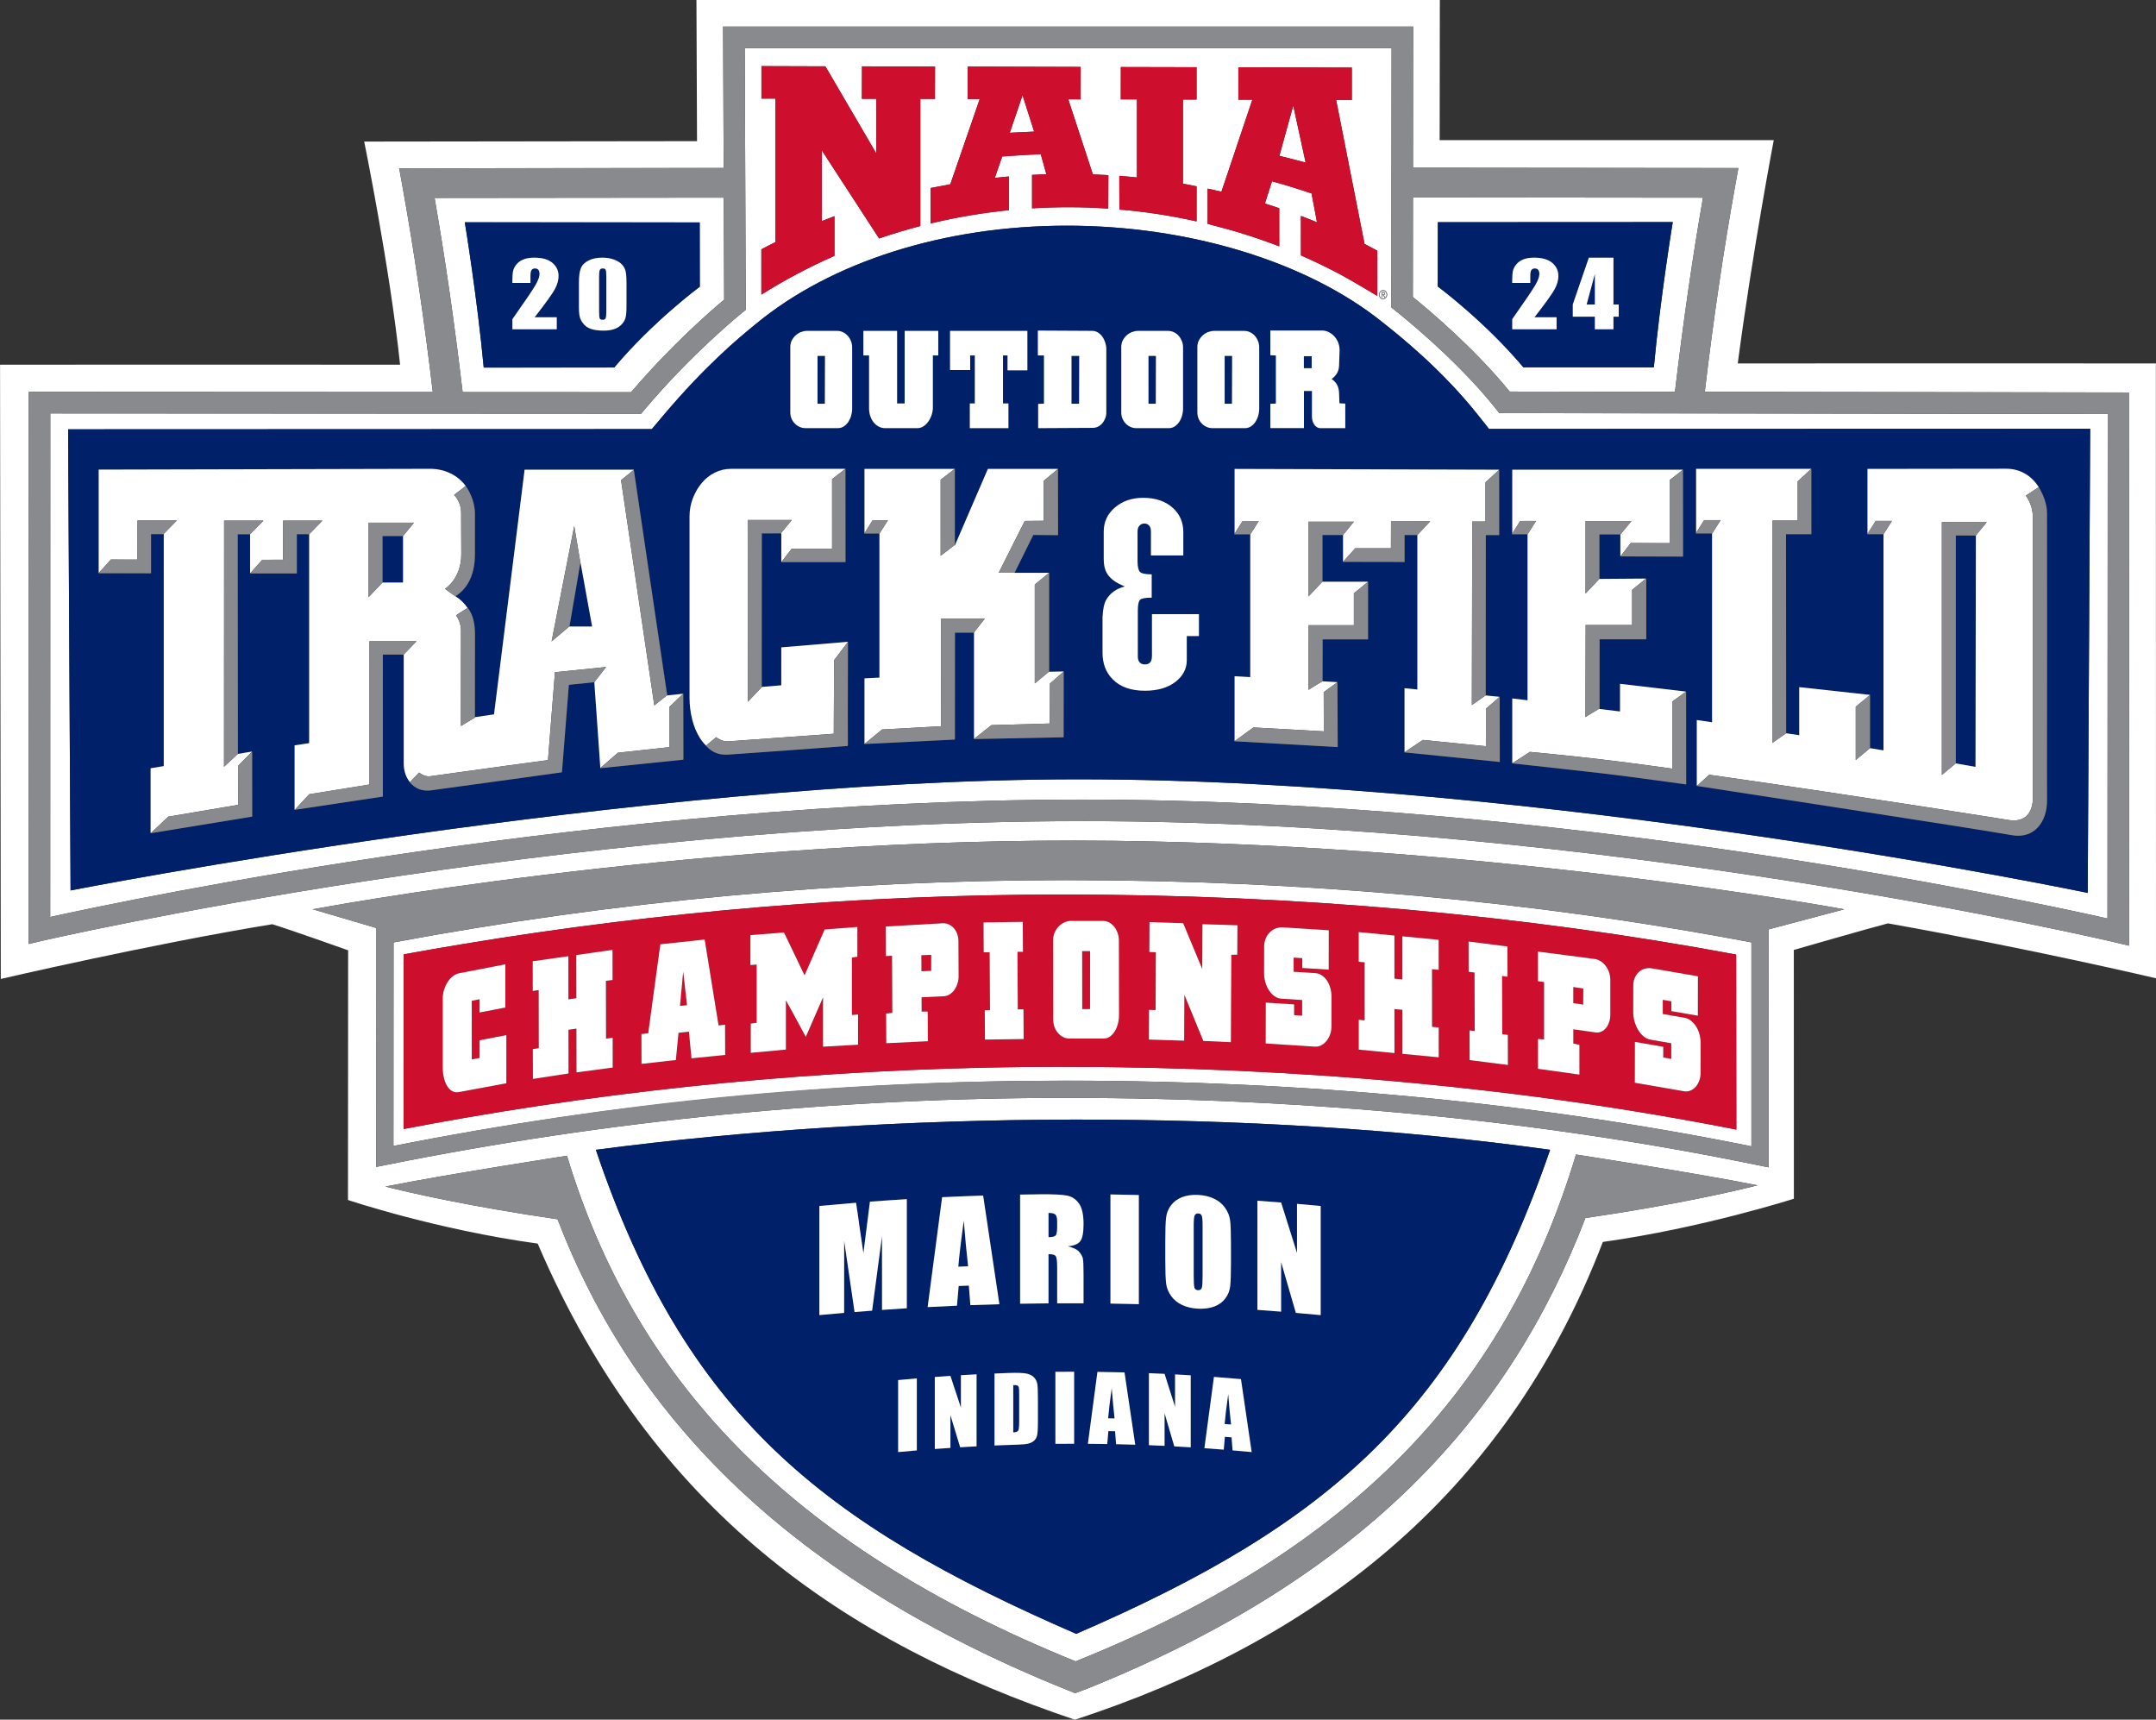 <?xml version="1.0" encoding="UTF-8"?>
<svg id="Layer_2" xmlns="http://www.w3.org/2000/svg" viewBox="0 0 734.05 585.37">
  <rect x="0" y="0" width="734.05" height="585.37" fill="#333333" stroke="none"/>
  <defs>
    <style>
      .cls-1 {
        fill: #002169;
      }

      .cls-2 {
        fill: #ce0e2d;
      }

      .cls-3 {
        fill: #fff;
      }

      .cls-4 {
        fill: #898a8d;
      }
    </style>
  </defs>
  <g id="Print_File">
    <g>
      <path class="cls-3" d="M734.05,333.01l-.04-209.3s-136.06-.06-142.36,0c5.04-38.19,12.26-76.01,12.26-76.01h-113.75l.06-47.7h-253.1l.2,48.05-113.32.14s8.73,42.74,12.22,75.95c-5.24-.06-136.2,0-136.2,0l.25,209.09s50.89-11.84,92.43-18.63c6.03,1.82,25.83,8.88,25.83,8.88l-.05,84.99s30,10.08,64.59,14.84c39.09,91.2,104.93,135.87,182.9,162.07,79.37-25.92,145.92-74.49,179.75-162.63,33.78-4.71,65.04-14.71,65.04-14.71l-.02-84.69s27.02-7.78,32.07-9.04c49.59,8.83,91.26,18.7,91.26,18.7ZM14.25,320.27l-4.5,1.05.03-187.94,137.57.07c-2.99-25.16-6.38-48.18-10.37-70.24l-1.07-5.93,110.47-.11-.19-48.13h234.94l-.05,48.05,110.78.11-1.07,5.93c-3.98,22.05-7.38,45.08-10.37,70.24l144.53.22v3.67c0,.34-.06,40.47-.09,179.99v4.65s-4.52-1.08-4.52-1.08c-1.73-.41-175.11-41.32-351.59-41.32h-1.15c-176.93.18-351.61,40.36-353.35,40.76ZM539.78,414.61c-26.03,67.67-75.39,122.36-170.04,160.37l-3.66,1.35v.03s-2.38-.96-2.38-.96c-94.65-38.01-147.84-92.7-173.87-160.37-30.16-4.4-50.49-9.07-58.6-11.13,20.04-4.04,61.81-10.49,61.81-10.49,22.54,74.67,74.21,132.08,173.18,172.11,99.66-40.07,147.75-97.6,170.36-172.53,0,0,41.77,6.45,61.81,10.49-8.11,2.06-28.44,6.73-58.6,11.13ZM202.87,391.39c101.26-13.36,224.19-14.07,324.89,0-30.61,88.82-74.81,127.35-161.34,164.76-86.21-37.41-133.02-74.33-163.54-164.76ZM602.15,316.36l.02,81.01-3.52-.72c-73.89-15.22-153.2-22.94-235.72-22.94-78.26,0-156.09,7.67-231.33,22.8l-3.5.7.04-81.27.11-.02-21.76-6.4s124.14-23.51,259.73-23.39c135.59.12,261.68,23.39,261.68,23.39l-25.75,6.84Z"/>
      <path class="cls-3" d="M717.53,312.66c.03-111.92.07-159.93.08-171.73l-207.15-.31-1.1-1.39c-13.82-17.45-34.06-33.31-34.26-33.47l-1.41-1.1v-1.79l.1-86.48h-220.23l.35,89.08-1.38,1.11c-.17.13-16.91,13.64-33.16,32.95l-1.1,1.31-201.15-.11-.03,171.4c28.59-6.29,188.61-39.79,350.51-39.95h1.16c161.45,0,320.25,34.05,348.78,40.48ZM470.9,98.76c.77,0,1.38.69,1.38,1.54s-.62,1.54-1.38,1.54-1.38-.69-1.38-1.54.62-1.54,1.38-1.54ZM411.15,64.19s3.17.67,4.72,1.07l10.52-31.32h-4.75v-11.04l38.62.11v11.03l-5.34-.03,9.67,49.01c1.49.78,4.35,2.31,4.35,2.31v15.4s-8.5-5.14-12.92-7.49c-4.26-2.24-8.61-4.34-13.06-6.3h-.02l-.02-13.44c1.84.7,3.67,1.4,5.48,2.15l-1.84-9.8c-4.42-1.51-8.92-2.89-13.48-4.15h0l-2.41,7.58c1.62.49,3.23,1.03,4.84,1.58h.04v12.98c-4.47-1.74-9.22-3.32-13.84-4.76-3.47-1.04-10.54-2.87-10.54-2.87v-12.02ZM381.59,33.83l.02-11,25.78.06v11.01h-4.64v28.62s3.06.58,4.62.91l.03.04v11.9h-.01c-8.55-1.93-17.32-3.29-26.3-4.04h.03l-.04-11.46c2.09.17,3.95.33,6.02.55v-26.57h-5.51ZM323.55,62.72l10.01-29h-4.09v-11.05l38.46.11-.03,11.04-4.19-.02,8.38,25.56c1.69.06,3.6.15,5.27.25l-.06,11.39c-4.37-.3-8.75-.46-13.17-.46-4.27-.01-8.52.12-12.75.37v-11.38h-.02c1.62-.08,3.26-.17,4.89-.22l-1.9-6.82c-4.33.15-13.12.77-13.12.77l-2.53,7.28c1.59-.19,3.19-.34,4.8-.47h0s0,0,0,0c0,0,0,0,0,0v11.48s0,0,0,0c-8.42.83-16.67,2.21-24.71,4.05l-1.95.46-.02-12.06,1.93-.37c1.61-.32,3.19-.63,4.8-.91ZM259.22,84.87c1.63-.88,3.14-1.65,4.8-2.47v-48.83h-4.78v-11.06l21.78.07,17.34,29.68v-18.62s-4.92,0-4.92,0l.04-11.05,24.87.07-.02,11.02-4.99-.02v43.28c-4.78,1.24-9.45,2.66-14.04,4.23l-19.5-29.97v24.06c1.4-.57,2.83-1.11,4.23-1.65h.07v13.48c-8.72,3.84-16.94,8.2-24.89,13.2v-15.42ZM367.16,265.27c-150.21,0-343.13,37.83-343.13,37.83l-.84-156.96,198.73-.07,3.72-4.41c14.58-17.32,26.17-26.83,30.54-30.42l.96-.79c25.73-21.37,64.4-33.63,106.09-33.63s81.86,12.29,107.46,32.87l.84.67c4.8,3.81,19.39,15.4,31.78,31.04l3.66,4.61,204.67-.06-.84,157.99s-184.93-38.67-343.64-38.67Z"/>
      <path class="cls-3" d="M514,133.29l56.27.08c2.78-23.57,5.91-45.29,9.54-66.08l-98.74-.1-.04,33.91c4.81,3.88,20.72,17.13,32.97,32.19ZM489.54,75.64l79.98-.04s-4.2,25.5-6.44,49.45c-4.2,0-33.1-.04-44.42-.03-13.26-15.77-29.14-27.5-29.14-27.5l.03-21.88Z"/>
      <path class="cls-3" d="M133.99,320.79l-.04,69.29c74.53-14.75,151.55-22.22,228.98-22.22,81.61,0,160.1,7.52,233.38,22.35v-69.42c-74.01-14.07-152.5-21.19-233.38-21.19-76.52,0-153.53,7.13-228.94,21.2ZM591.16,384.5c-72.18-14.21-148.89-21.36-229.3-21.36v-.02c-68.56,0-136.81,5.84-203.31,17.34-7.37,1.27-13.8,2.44-21.12,3.85l.03-59.46c7-1.28,13.1-2.32,20.12-3.49,67.5-11.19,136.08-16.86,204.28-16.86,79.53,0,156.63,6.87,229.25,20.43l.06,59.57Z"/>
      <path class="cls-3" d="M440.31,35.94l-4.72,17.11c2.98.72,5.96,1.48,8.94,2.3l-4.22-19.41Z"/>
      <path class="cls-3" d="M348.14,32.42l-4.34,12.77c2.75-.16,5.51-.29,8.29-.4l-3.95-12.37Z"/>
      <path class="cls-3" d="M214.86,133.5c13.82-16.18,27.39-27.92,31.7-31.51l-.14-34.72-98.46.1c3.63,20.8,6.76,42.52,9.55,66.1l57.35.03ZM238.23,75.72l.03,21.87s-15.88,11.73-29.14,27.5c-11.32,0-40.22.03-44.42.03-2.24-23.96-6.44-49.46-6.44-49.46l79.98.05Z"/>
      <path class="cls-3" d="M470.9,101.62c.66,0,1.2-.59,1.2-1.33s-.53-1.33-1.2-1.33-1.2.59-1.2,1.33.53,1.33,1.2,1.33ZM470.38,99.43h.63c.37,0,.54.18.54.51s-.19.46-.41.51l.48.81h-.23l-.47-.81h-.35v.81h-.19v-1.83Z"/>
      <path class="cls-3" d="M471.36,99.93c0-.26-.19-.32-.39-.32h-.4v.65h.39c.24,0,.4-.07.4-.33Z"/>
      <polygon class="cls-1" points="197.6 191.48 197.61 191.53 193.89 213.21 193.89 213.21 193.88 213.26 201.6 213.26 197.62 191.36 197.6 191.48"/>
      <polygon class="cls-1" points="364.8 137.44 367.39 137.44 367.43 121.14 364.8 121.14 364.8 137.44"/>
      <polygon class="cls-1" points="393.55 121.14 391.02 121.14 391.02 137.44 393.51 137.44 393.55 121.14"/>
      <polygon class="cls-1" points="130.21 198.29 137.22 198.29 137.22 182.48 130.24 182.48 130.24 198.26 130.21 198.29"/>
      <polygon class="cls-1" points="416.96 137.44 419.45 137.44 419.49 121.14 416.96 121.14 416.96 137.44"/>
      <polygon class="cls-1" points="278.34 137.44 280.83 137.44 280.88 121.14 278.34 121.14 278.34 137.44"/>
      <rect class="cls-1" x="443.92" y="121.24" width="2.67" height="4.1"/>
      <path class="cls-1" d="M518.66,125.02c11.32,0,40.22.03,44.42.03,2.24-23.96,6.44-49.45,6.44-49.45l-79.98.04-.03,21.88s15.88,11.74,29.14,27.5ZM535.48,103.64l5.47-15.93h8.38v15.93h1.8v4.16h-1.8v4.29h-6.33v-4.29h-7.52v-4.16ZM523.73,91.87c-.26-.32-.64-.48-1.17-.48s-.91.18-1.16.53c-.26.35-.38,1.06-.38,2.11v2.28h-6.15v-.87c0-1.34.08-2.4.24-3.17.16-.77.55-1.53,1.17-2.28.62-.75,1.43-1.32,2.43-1.7,1-.38,2.19-.58,3.59-.58,2.73,0,4.79.59,6.19,1.77,1.4,1.18,2.1,2.67,2.1,4.47,0,1.37-.39,2.82-1.18,4.34-.79,1.53-3.11,4.77-6.96,9.72h7.53v4.08h-15.11v-3.41c4.48-6.36,7.14-10.3,7.98-11.81.84-1.51,1.27-2.69,1.27-3.54,0-.65-.13-1.14-.38-1.46Z"/>
      <path class="cls-1" d="M205.2,108.87c.51,0,.84-.17,1-.5.16-.34.24-1.09.24-2.26v-11.85c0-1.27-.07-2.07-.21-2.39-.14-.32-.47-.48-.99-.48s-.85.17-1.01.51c-.16.34-.25,1.13-.25,2.36v11.67c0,1.39.08,2.23.23,2.51.15.29.48.43.99.43Z"/>
      <path class="cls-1" d="M711.64,145.95l-204.67.06-3.66-4.61c-12.39-15.64-26.98-27.23-31.78-31.04l-.84-.67c-25.6-20.58-65.77-32.87-107.46-32.87s-80.36,12.26-106.09,33.63l-.96.79c-4.37,3.58-15.96,13.09-30.54,30.42l-3.72,4.41-198.73.07.84,156.96s192.92-37.83,343.13-37.83c158.71,0,343.64,38.67,343.64,38.67l.84-157.99ZM432.52,137.49l1.89-.1v-16.35l-1.89-.1v-8.4h17.58c.8,0,1.56.18,2.28.54.72.36,1.36.84,1.92,1.44.55.6.99,1.3,1.31,2.1.32.8.48,1.66.48,2.59v.26l-.18,5.17c-.06,1.03-.33,1.9-.81,2.62-.48.72-1.06,1.32-1.73,1.79.76.48,1.37,1.09,1.8,1.85.43.75.68,1.67.74,2.77l.14,3.64,1.98.1v8.36h-8.39c-.49,0-.92-.12-1.29-.36-.37-.24-.68-.55-.92-.92-.25-.38-.43-.79-.56-1.26-.12-.46-.18-.91-.18-1.36v-8.76h-2.72v12.66h-11.44v-8.25ZM381.75,118.12c0-.86.18-1.62.53-2.28.35-.66.8-1.24,1.34-1.72.54-.48,1.15-.85,1.82-1.1.68-.26,1.34-.38,1.98-.38h10.24c.71,0,1.37.15,1.98.44.62.29,1.15.69,1.62,1.2.46.51.83,1.11,1.1,1.79.28.68.42,1.42.42,2.2v20.86c0,.82-.12,1.62-.35,2.41-.23.79-.55,1.49-.97,2.1-.41.62-.92,1.12-1.52,1.51-.6.39-1.27.59-2.01.59h-11.07c-.68,0-1.32-.14-1.94-.41-.62-.27-1.16-.65-1.64-1.13-.48-.48-.85-1.04-1.13-1.69-.28-.65-.42-1.36-.42-2.15v-22.24ZM323.46,112.63h26.34v13.43h-6.76v-5.07h-1.54v16.35h1.85v8.41h-13.15v-8.41h1.71v-16.35h-1.59v4.97h-6.85v-13.32ZM204.32,261.5l.08-.07-2.05-29.23h0s-8.66.9-8.66.9l-2.36,29.78s-41.41,5.74-44.54,6.14c-3.13.4-5.5-.64-7.23-2.73,0-.01.02-.02.03-.04-1.31-1.58-2.12-3.77-2.12-6.35,0-5.84,0-37.11,0-37.11h0l-.03.03-7.1-.02.02,48.34-30.01,4.52.04-.05h-.08s0-21.9,0-21.9l4.96-.76v-71.11h-4.22v13.27h-.02v.07h-15.88l.06-.07h-.04v-13.27h-4.22v11.12l.06,63.66,4.78-.79v.07l.07-.07.03,22.1-34.57,5.67.05-.05h-.07s0-22.05,0-22.05l4.48-.74v-78.99h-.08s-4.25,0-4.25,0v13.34h-2.51s-15.31,0-15.31,0v-.04h-.02s.02-.02.02-.02v-35.21s104.46-.27,112.81-.27c4.94,0,9.34,2.07,12.14,5.83h0s.07.09.18.24c.18.25.48.71.82,1.33.11.2.22.4.32.61.22.43.44.91.65,1.44.63,1.58,1.17,3.58,1.17,5.84,0,5.46,0,8.32,0,13.78,0,5.24-1.45,10.99-6.64,14.27,1.71,1.07,3.07,2.42,4.14,4,.02-.01.06-.04.08-.05,1.73,2.42,2.42,5.07,2.42,9.14,0,2.75-.02,26.2-.02,28.08l6.52-.96,10.41-83.29h37.16v.05s.02,0,.02,0l4.5,30.46,6.86,46.33,5.43-.57.05-.05.04,22.49-28.35,2.91ZM288.65,244.13v9.58h-.02s0,.2,0,.2c0,0-37.74,2.78-40.86,2.95-3.18.16-5.23-.76-7.42-2.99.03-.02.06-.05.08-.07-.77-.74-1.46-1.58-2.07-2.54-1.17-1.83-2.06-3.95-2.66-6.37-.61-2.41-.91-4.88-.91-7.39v-61.76c0-2.15.38-4.21,1.15-6.19.77-1.97,1.77-3.7,3.03-5.18,1.25-1.48,2.72-2.64,4.42-3.5,1.69-.85,3.51-1.28,5.45-1.28h38.97l.05-.04.02,31.77h-21.86l.1-.12h-.1v-9.68h-.13l-.02.02h-6.51v52.28s6.66-.56,6.66-.56v-12.91l22.64-1.89v.11l.06-.08-.06,25.62ZM290.1,139.13c0,.82-.12,1.62-.35,2.41-.23.79-.55,1.49-.97,2.1s-.92,1.12-1.52,1.51c-.6.39-1.27.59-2.01.59h-11.07c-.68,0-1.32-.14-1.94-.41-.62-.27-1.16-.65-1.64-1.13-.48-.48-.85-1.04-1.13-1.69-.28-.65-.42-1.36-.42-2.15v-22.24c0-.86.18-1.62.53-2.28.35-.66.8-1.24,1.34-1.72.54-.48,1.15-.85,1.82-1.1.67-.26,1.34-.38,1.98-.38h10.24c.71,0,1.37.15,1.98.44.61.29,1.15.69,1.61,1.2.46.51.83,1.11,1.11,1.79.28.68.42,1.42.42,2.2v20.86ZM293.97,112.63h11.48v24.7h2.58v-24.7h11.44v8.36h-1.84v17.73c0,.78-.13,1.59-.39,2.41-.26.82-.62,1.57-1.08,2.25-.46.68-1.02,1.25-1.68,1.69-.66.44-1.39.67-2.19.67h-10.88c-.8,0-1.54-.18-2.21-.54-.68-.36-1.25-.84-1.73-1.43-.48-.6-.85-1.3-1.13-2.1-.28-.8-.42-1.65-.42-2.54v-18.14h-1.94v-8.36ZM362.14,250.97l-30.61.61.11-.09h-.03s0-36.19,0-36.19h-.01l-.04.06h-6.42l-.02,36.38-30.82,1.52.03-.03v-22.32l5.08-.26v-49.03h-5.17l.09-.14v-21.86h30.69l.07-.06v25.9h-.02v.25l11.26-26.09h23.85s.03-.01.03-.01l.03,22.57-8.42-.07-.74,1.46-5.64,11.4h-.13s-.01.03-.01.03h11.86s.04-.02.04-.02v33.62l-.04.03v.03l4.96-.1v.06l.04-.04-.02,22.38ZM373.82,145.23c-.57.27-1.18.41-1.82.41l-18.54.1v-8.25l1.98-.1v-16.4h-2.08v-8.46l18.5.1c.71,0,1.36.19,1.96.56.6.38,1.11.86,1.52,1.46.42.6.74,1.26.97,2,.23.73.35,1.46.35,2.18v21.53c0,.72-.12,1.39-.37,2.02-.24.63-.57,1.2-.99,1.69-.42.49-.91.88-1.48,1.15ZM408.18,216.5h-4.14v8.2c0,2.95-1.3,5.42-3.9,7.41-2.6,1.99-6.05,2.99-10.36,2.99-4.75,0-8.4-1.29-10.94-3.87-2.32-2.33-3.48-5.35-3.48-9.04v-12.08c.11-2.77.55-4.79,1.32-6.08,1.33-2.21,3.42-3.69,6.3-4.43-3.04-1.16-5.08-2.67-6.13-4.51-.72-1.22-1.08-2.79-1.08-4.69v-9.47c0-3.31,1.29-6.05,3.85-8.23,2.57-2.18,5.76-3.26,9.57-3.26,4.25,0,7.65,1.17,10.19,3.5,2.32,2.15,3.48,4.88,3.48,8.19v7.92h-11.02v-8.17c0-.87-.21-1.53-.61-2-.41-.46-.96-.7-1.67-.7-.6,0-1.13.23-1.59.69-.46.46-.69,1.12-.69,1.98v10.22c0,1.84.28,3.04.83,3.59.55.56,1.88.83,3.98.83v7.92c-2.13,0-3.46.25-3.96.74-.51.49-.76,1.76-.76,3.79v15.53c0,.86.21,1.53.64,1.99.43.46,1.01.69,1.76.69.8,0,1.4-.23,1.8-.7.4-.46.6-1.13.6-2v-14.43h15.99v7.46ZM410.87,145.33c-.62-.27-1.16-.65-1.64-1.13-.48-.48-.86-1.04-1.13-1.69-.28-.65-.41-1.36-.41-2.15v-22.24c0-.86.18-1.62.53-2.28.35-.66.8-1.24,1.34-1.72.54-.48,1.14-.85,1.82-1.1.68-.26,1.34-.38,1.99-.38h10.24c.71,0,1.37.15,1.99.44.61.29,1.15.69,1.62,1.2.46.51.83,1.11,1.1,1.79.27.68.42,1.42.42,2.2v20.86c0,.82-.12,1.62-.35,2.41-.23.79-.55,1.49-.97,2.1-.42.62-.92,1.12-1.52,1.51-.6.39-1.27.59-2.01.59h-11.07c-.68,0-1.32-.14-1.94-.41ZM478.12,256.1l.08-.05v-21.79l4.36.43v-52.57h-4.34v9.1h0v.07l-20.97-.04.03-.04h-.02v-9.12l-.02.02h-6.98v15.86l-.02.02h0s15.5.01,15.5.01v.06l.05-.04v19.61h-15.48s-.02,14.23-.02,14.23l-.05.03h0s5.09.3,5.09.3v.03l.04-.03.09,22.1-35.16-1.98.11-.08h-.05v-22.06l5.33.31v-48.6h-5.47l.15-.23v-22.03l90.06.27h0s.02,0,.02,0v22.27s-4.55,0-4.55,0l-.03,54.54-.04.03h0s4.72.47,4.72.47v.06l.07-.06.03,22.18-32.5-3.26ZM545.81,263.27c-10.46-1.23-30.94-3.43-30.94-3.43l.05-.03s-.03,0-.03,0v-22.06l5.2.63v-56.51h-5.38l.17-.27v-21.71h58.1v.02l.03-.02.02,29.57-21.34-.05.05-.06h-.06v-7.43h-7.12v15.12l-.02.02v.02l15.86-.13h0s.11-.08.11-.08v20.74h-15.89l-.02,23.55-.07.04v.14l7.02.85v-9.41l22.45,2.64.08-.06.03,31.65s-17.86-2.51-28.31-3.74ZM696.95,272.36c.06,7.41-4.35,13.29-11.97,11.93-12.31-2.21-107.24-16.76-107.24-16.76,0,0,.04-.03.09-.08-.08-.01-.13-.02-.13-.02v-22.33l5.2.77v-64.29h-5.57l.12-.2v-21.77h39.2l.05-.05v22.27s-8.62,0-8.62,0l.04,67.76-.03.02,4.46.66v-16.36l24.09,2.64v.04l.05-.04v18.1l-.02.02,4.58.75v-73.57h-5.52l.08-.12v-22.11s39.09-.06,47.28-.06c4.74,0,8.6,2.4,11.03,6.26h0s.22.33.53.89c.01.03.03.05.04.08.84,1.53,2.29,4.69,2.26,8.06,0,.4,0,1.39-.01,2.86.05,11.67,0,61.23-.01,83.88,0,5.62.01,9.54.02,10.76Z"/>
      <path class="cls-1" d="M209.12,125.09c13.26-15.77,29.14-27.5,29.14-27.5l-.03-21.87-79.98-.05s4.2,25.5,6.44,49.46c4.2,0,33.1-.04,44.42-.03ZM197.11,96.26c0-2.2.22-3.84.65-4.93.44-1.09,1.3-1.97,2.6-2.63s2.87-.99,4.72-.99c1.51,0,2.85.23,4.04.69,1.19.46,2.08,1.02,2.67,1.68s.99,1.4,1.2,2.23c.21.83.31,2.15.31,3.96v7.98c0,1.81-.11,3.13-.34,3.96-.23.83-.7,1.6-1.41,2.32-.71.72-1.57,1.24-2.58,1.55-1.01.32-2.14.47-3.38.47-1.64,0-3.01-.16-4.1-.49-1.09-.33-1.95-.84-2.6-1.54-.65-.7-1.1-1.44-1.38-2.21-.27-.77-.41-2-.41-3.69v-8.35ZM183.33,91.87c-.26-.32-.64-.48-1.17-.48s-.91.18-1.16.53c-.26.35-.38,1.06-.38,2.11v2.28h-6.15v-.87c0-1.34.08-2.4.24-3.17.16-.77.55-1.53,1.17-2.28.62-.75,1.43-1.31,2.43-1.7,1-.38,2.19-.58,3.59-.58,2.73,0,4.79.59,6.19,1.77,1.4,1.18,2.1,2.67,2.1,4.47,0,1.37-.39,2.82-1.18,4.34-.79,1.53-3.11,4.77-6.96,9.72h7.53v4.08h-15.11v-3.41c4.48-6.36,7.14-10.3,7.98-11.81.84-1.51,1.27-2.69,1.27-3.54,0-.65-.13-1.14-.38-1.46Z"/>
      <polygon class="cls-1" points="665.89 182.27 665.89 259.84 665.86 259.86 672.6 261.04 672.72 182.27 672.7 182.3 665.89 182.27"/>
      <path class="cls-2" d="M157.58,321.36c-7.02,1.17-13.12,2.21-20.12,3.49l-.03,59.46c7.32-1.41,13.75-2.57,21.12-3.85,66.5-11.51,134.75-17.34,203.31-17.34v.02c80.42,0,157.12,7.15,229.3,21.36l-.06-59.57c-72.62-13.56-149.71-20.43-229.25-20.43-68.19,0-136.78,5.66-204.28,16.86ZM156.34,371.73c-.91.18-1.71.06-2.41-.34-.7-.41-1.28-1.02-1.75-1.82-.47-.81-.83-1.76-1.07-2.86-.24-1.1-.36-2.24-.36-3.4v-23.42c0-1,.14-1.99.45-2.97.31-.97.71-1.86,1.21-2.64.51-.79,1.1-1.45,1.78-1.98.68-.53,1.41-.87,2.19-1.02l15.68-3.04v14.71s-8.76,1.7-8.76,1.7v-4.51s-2.68.52-2.68.52v19.97s2.68-.52,2.68-.52v-6.01l9.11-1.76v16.4s-16.07,2.99-16.07,2.99ZM196.28,365.03l-.02-14.89-2.71.39.03,14.87-12.14,1.87-.02-10.17,2.02-.29-.03-19.78-2.01.29-.02-10.11,12.14-1.74.02,14.7,2.7-.39-.02-14.7,12.34-1.76v10.23s-2.25.32-2.25.32l.04,19.66,2.26-.32.02,10.17-12.34,1.64ZM235.42,360.25l-.86-9.07-3.54.38-.91,9.27-11.7,1.32-.03-10.16,2.31-.25,4.13-30.31,15.1-1.62,4.73,29.24,2.21-.23.04,10.28-11.48,1.15ZM280.24,356.3v-16.79s-5.86,13.44-5.86,13.44c-.33-.59-.7-1.26-1.11-2.02-.41-.75-.82-1.51-1.23-2.29-.41-.77-.82-1.53-1.23-2.29-.41-.75-.78-1.43-1.1-2.02-.36-.67-.72-1.31-1.06-1.9-.34-.59-.7-1.23-1.06-1.9v16.75s-11.96,1.12-11.96,1.12v-9.96s2.02-.28,2.02-.28v-19.81s-2.13.16-2.13.16v-10.21s11.43-.87,11.43-.87l7,14.58,6.84-15.62,11.13-.85v10.15s-1.87.26-1.87.26v19.56s2.13-.16,2.13-.16v10.27s-11.92.68-11.92.68ZM326,334.76c-.26.81-.61,1.55-1.07,2.19-.46.64-1,1.15-1.62,1.53-.62.38-1.28.58-1.96.62l-7.58.37.02,4.83,2.07.02.05,10.1-14.17.68-.05-10.1,2.12-.23-.1-19.45-2.11.1-.05-10.04,19.44-1.12c.69-.04,1.35.09,1.99.37.64.28,1.21.69,1.7,1.22.5.54.89,1.19,1.19,1.96.3.77.45,1.61.45,2.52l.06,11.83c0,.91-.12,1.77-.38,2.59ZM335.34,353.87l-.06-10,1.78-.03-.11-19.7-2.03.03-.06-10.19,13.38-.18.06,10.19-1.88.02.11,19.58,1.93-.02.06,10.12-13.18.18ZM556.07,335.57c0-1.07.18-2.01.55-2.81.36-.8.84-1.46,1.44-1.98.59-.52,1.28-.87,2.04-1.07.78-.19,1.57-.22,2.39-.08l15.59,2.7-.02,13.41-9.03-1.56v-3.34s-2.9-.5-2.9-.5v4.82s7.39,1.28,7.39,1.28c.82.14,1.57.48,2.24,1.04.67.55,1.26,1.22,1.75,2,.48.79.87,1.68,1.12,2.67.26.99.4,1.98.39,2.97l-.02,9.95c0,.99-.15,1.9-.45,2.74-.3.83-.71,1.55-1.24,2.14-.53.59-1.12,1.02-1.81,1.29-.67.28-1.39.35-2.14.22l-16.77-2.9.03-13.91,9.66,1.67v3.65s2.7.47,2.7.47v-5.32s-6.99-1.21-6.99-1.21c-.89-.16-1.69-.53-2.42-1.13-.72-.6-1.34-1.34-1.87-2.21-.53-.88-.93-1.84-1.23-2.91-.3-1.06-.44-2.12-.44-3.19l.02-8.9ZM542.94,326.42c.69.1,1.35.34,1.99.75.63.4,1.2.91,1.69,1.54.49.63.88,1.36,1.18,2.19.29.82.44,1.7.44,2.61v11.89c0,.92-.13,1.75-.39,2.53-.26.78-.62,1.44-1.08,2-.46.56-.99.97-1.61,1.24s-1.28.35-1.96.25l-7.54-1.06v4.86l2.05.41v10.15s-14.09-1.98-14.09-1.98v-10.15s2.09.17,2.09.17v-19.55s-2.12-.3-2.12-.3v-10.08s19.34,2.52,19.34,2.52ZM513.23,322.17l.04,10.3-1.86-.23.06,19.8,1.9.24.03,10.24-13.04-1.65-.03-10.11,1.75.22-.05-19.92-2-.25-.03-10.3,13.24,1.67ZM462.6,317.28l12.16,1.17v14.68s2.72.26,2.72.26v-14.68s12.35,1.19,12.35,1.19v10.22s-2.26-.22-2.26-.22v19.63s2.28.22,2.28.22v10.16l-12.36-1.19v-14.99s-2.72-.26-2.72-.26v14.98s-12.15-1.17-12.15-1.17v-10.16l2.01.19v-19.75s-2.03-.19-2.03-.19v-10.09ZM430.39,322.26c0-1.07.18-2.03.55-2.87.36-.85.84-1.56,1.44-2.14.59-.58,1.28-1.01,2.04-1.29.78-.28,1.57-.4,2.39-.34l15.59,1-.02,13.41-9.03-.58v-3.34s-2.9-.19-2.9-.19v4.82s7.39.47,7.39.47c.82.05,1.57.32,2.24.79.67.48,1.26,1.08,1.75,1.81.48.74.87,1.58,1.12,2.55.26.96.4,1.94.39,2.93l-.02,9.95c0,.99-.15,1.91-.45,2.78-.3.87-.71,1.62-1.24,2.27-.53.64-1.12,1.14-1.81,1.49-.67.35-1.39.5-2.14.45l-16.77-1.08.03-13.91,9.66.61v3.65s2.7.18,2.7.18v-5.32s-6.99-.45-6.99-.45c-.89-.06-1.69-.34-2.42-.86-.72-.52-1.34-1.19-1.87-2.01-.53-.82-.93-1.74-1.23-2.77-.3-1.03-.44-2.07-.44-3.15l.02-8.9ZM391.22,343.75l2.22.07.1-19.68-2.23-.07.06-10.18,11.46.37,6.49,15.58.08-15.25,11.9.38-.05,10-2.03.06-.15,29.75-9.38-.43-6.45-15.7-.08,15.61-12-.38.05-10.12ZM364.58,313.47h10.92c.75-.01,1.46.16,2.11.51.66.35,1.23.83,1.73,1.45.49.62.89,1.34,1.18,2.17.29.83.44,1.72.44,2.66l.04,25.23c0,.99-.12,1.96-.36,2.92-.24.95-.59,1.8-1.03,2.54-.44.74-.98,1.36-1.62,1.83-.64.48-1.35.71-2.14.71h-11.8c-.72.02-1.41-.15-2.07-.48-.66-.33-1.24-.78-1.75-1.36-.51-.57-.91-1.26-1.2-2.04-.3-.78-.44-1.65-.45-2.6l-.04-26.91c0-1.03.19-1.95.56-2.76.37-.8.85-1.5,1.43-2.08.57-.58,1.21-1.02,1.94-1.33.72-.31,1.43-.47,2.11-.47Z"/>
      <polygon class="cls-2" points="231.52 342.39 233.9 342.16 232.61 330.75 231.52 342.39"/>
      <polygon class="cls-2" points="371.12 343.47 371.14 323.76 368.43 323.76 368.46 343.47 371.12 343.47"/>
      <polygon class="cls-2" points="539.01 341.97 539.06 336.5 535.65 335.99 535.66 341.46 539.01 341.97"/>
      <polygon class="cls-2" points="313.73 330.6 317.03 330.47 317.05 325.01 313.7 325.15 313.73 330.6"/>
      <path class="cls-4" d="M366.21,565.52c-98.97-40.03-150.63-97.44-173.18-172.11,0,0-41.77,6.45-61.81,10.49,8.11,2.06,28.44,6.73,58.6,11.13,26.03,67.67,79.22,122.36,173.87,160.37l2.38.96v-.03s3.67-1.35,3.67-1.35c94.65-38.01,144-92.7,170.04-160.37,30.16-4.4,50.49-9.07,58.6-11.13-20.04-4.04-61.81-10.49-61.81-10.49-22.62,74.93-70.71,132.46-170.36,172.53Z"/>
      <path class="cls-1" d="M407.91,439.18c.66.03,1.08-.24,1.26-.81.18-.57.28-1.95.28-4.14v-17.07c0-1.73-.1-2.84-.29-3.33-.19-.49-.59-.75-1.18-.78-.51-.02-.89.15-1.16.53-.27.38-.4,1.52-.4,3.43v17.35c0,2.16.09,3.49.26,4.01.18.51.58.78,1.23.82Z"/>
      <path class="cls-1" d="M418.17,474.53c-.65,4.64-1.06,8.04-1.22,10.19.73.06,1.46.12,2.19.18-.32-2.8-.65-6.26-.97-10.37Z"/>
      <path class="cls-1" d="M346.69,486.99c.21-.37.32-1.38.32-3.01v-9.52c0-1.11-.04-1.82-.11-2.13-.07-.31-.23-.54-.48-.67-.25-.14-.73-.2-1.42-.17v16.12c.92-.03,1.48-.23,1.7-.61Z"/>
      <path class="cls-1" d="M328.14,415.49c-.98,7.15-1.6,12.38-1.86,15.68,1.11-.05,2.22-.09,3.33-.13-.49-4.19-.98-9.37-1.47-15.55Z"/>
      <path class="cls-1" d="M366.42,556.15c86.53-37.41,130.73-75.94,161.34-164.76-100.7-14.07-223.63-13.36-324.89,0,30.52,90.43,77.33,127.35,163.54,164.76ZM332.49,492.32c-1.86.1-3.72.2-5.59.32-1.1-3.65-2.21-7.29-3.31-10.93v11.14c-1.78.12-3.55.24-5.32.38v-24.51c1.77-.13,3.55-.26,5.32-.38,1.19,3.6,2.38,7.2,3.57,10.81v-11.03c1.78-.11,3.55-.21,5.33-.3v24.51ZM365.71,491.44c-2.13,0-4.25.01-6.38.03v-24.51c2.13-.02,4.25-.03,6.38-.03v24.51ZM428.11,408.73c2.69.19,5.38.39,8.07.61,1.8,5.72,3.61,11.45,5.41,17.18v-16.73c2.69.23,5.38.47,8.06.73v37.15c-2.82-.27-5.63-.52-8.45-.76-1.67-5.77-3.35-11.54-5.02-17.3v16.89c-2.69-.21-5.38-.42-8.07-.61v-37.15ZM426.15,494.28c-2.17-.2-4.33-.4-6.5-.58-.11-1.48-.23-2.96-.34-4.43-.76-.06-1.52-.13-2.28-.19-.13,1.46-.25,2.92-.38,4.37-2.19-.17-4.39-.34-6.58-.49,1.08-8.09,2.17-16.19,3.25-24.27,3.07.23,6.13.48,9.2.75,1.21,8.28,2.42,16.56,3.64,24.84ZM396.75,422.46c0-3.73.09-6.37.26-7.92.18-1.55.73-2.95,1.65-4.2.93-1.25,2.18-2.19,3.75-2.81,1.58-.62,3.41-.88,5.51-.78,1.99.1,3.78.51,5.36,1.25,1.58.74,2.86,1.78,3.82,3.14.96,1.36,1.54,2.81,1.72,4.35.18,1.54.28,4.22.28,8.05v6.36c0,3.73-.09,6.37-.26,7.91-.18,1.54-.73,2.93-1.65,4.16-.93,1.23-2.18,2.15-3.75,2.75-1.57.6-3.41.85-5.51.75-1.99-.1-3.78-.5-5.36-1.22-1.58-.72-2.86-1.74-3.82-3.08-.96-1.34-1.54-2.77-1.72-4.31-.18-1.54-.28-4.22-.28-8.04v-6.36ZM391.16,467.43c1.78.07,3.55.15,5.33.23,1.19,3.74,2.38,7.47,3.57,11.22v-11.03c1.78.09,3.55.2,5.33.31v24.51c-1.86-.11-3.72-.22-5.59-.32-1.1-3.77-2.21-7.54-3.32-11.31v11.14c-1.78-.08-3.55-.16-5.33-.23v-24.51ZM378.07,406.59c3.22.05,6.45.12,9.67.2v37.15c-3.22-.08-6.45-.15-9.67-.2v-37.15ZM373.65,466.98c3.07.04,6.15.1,9.22.18,1.22,8.2,2.43,16.41,3.65,24.61-2.17-.07-4.35-.13-6.52-.18-.11-1.47-.23-2.94-.34-4.41-.76-.02-1.52-.03-2.28-.04-.13,1.47-.26,2.93-.38,4.4-2.2-.04-4.4-.06-6.59-.08,1.08-8.16,2.17-16.32,3.25-24.48ZM347.31,406.64c2.28-.04,4.56-.08,6.85-.1,4.56-.05,7.65.12,9.27.47,1.62.35,2.93,1.25,3.95,2.7,1.02,1.45,1.53,3.76,1.53,6.93,0,2.89-.36,4.83-1.08,5.82-.72.99-2.14,1.58-4.25,1.78,1.91.47,3.2,1.11,3.86,1.91.66.8,1.07,1.53,1.23,2.2.16.67.24,2.5.24,5.5v9.8c-2.99-.02-5.99-.02-8.98,0v-12.35c0-1.99-.16-3.22-.47-3.69-.31-.47-1.14-.71-2.47-.69v16.75c-3.22.03-6.45.07-9.67.13,0-12.38,0-24.77,0-37.15ZM349.63,467.57c1.09.25,1.91.7,2.48,1.33.57.63.92,1.34,1.06,2.13.14.79.21,2.34.21,4.67v8.58c0,2.2-.1,3.67-.31,4.42-.21.74-.57,1.33-1.08,1.76-.51.43-1.15.74-1.91.92-.76.19-1.9.3-3.42.34-2.68.08-5.36.18-8.04.29v-24.51c1.59-.07,3.18-.13,4.77-.19,3.08-.11,5.16-.02,6.25.23ZM320.76,407.53c4.66-.22,9.31-.41,13.97-.56,1.84,12.32,3.69,24.66,5.53,36.99-3.29.09-6.59.19-9.88.32-.17-2.22-.35-4.44-.52-6.66-1.15.04-2.31.09-3.46.14-.19,2.23-.39,4.47-.58,6.7-3.33.14-6.66.3-9.99.48,1.64-12.47,3.29-24.94,4.93-37.41ZM312.15,493.71c-2.12.18-4.24.37-6.36.57v-24.51c2.12-.2,4.24-.39,6.36-.57v24.51ZM278.97,410.51c4.16-.39,8.32-.76,12.48-1.09.37,2.2.75,4.81,1.14,7.81.46,3.11.91,6.23,1.37,9.34.74-5.84,1.48-11.68,2.22-17.52,4.19-.32,8.37-.6,12.56-.86v37.15c-2.81.17-5.63.36-8.44.56,0-8.36,0-16.72-.01-25.08-1.12,8.44-2.24,16.88-3.36,25.33-1.99.15-3.99.3-5.98.47-1.18-8.07-2.36-16.15-3.54-24.22,0,8.17,0,16.34-.01,24.51-2.81.24-5.62.49-8.43.76v-37.15Z"/>
      <path class="cls-1" d="M359.93,417.76v-2.04c0-1.18-.21-1.95-.63-2.31-.42-.36-1.19-.54-2.31-.54v8.26c1.09,0,1.85-.16,2.29-.46.44-.3.65-1.27.65-2.91Z"/>
      <path class="cls-1" d="M378.51,472.52c-.65,4.68-1.06,8.1-1.22,10.27.73.01,1.46.03,2.2.04-.32-2.78-.65-6.22-.97-10.31Z"/>
      <path class="cls-4" d="M106.49,309.52l21.76,6.4-.11.02-.04,81.27,3.5-.7c75.24-15.13,153.06-22.8,231.33-22.8,82.52,0,161.82,7.72,235.72,22.94l3.52.72-.02-81.01,25.75-6.84s-126.09-23.27-261.68-23.39c-135.59-.12-259.73,23.39-259.73,23.39ZM596.31,390.2c-73.28-14.83-151.78-22.35-233.38-22.35s-154.45,7.48-228.98,22.22l.04-69.29c75.41-14.07,152.42-21.2,228.94-21.2,80.88,0,159.37,7.13,233.37,21.19v69.42Z"/>
      <path class="cls-4" d="M368.75,279.51c176.48,0,349.86,40.91,351.59,41.32l4.52,1.08v-4.65c.03-139.52.08-179.65.09-179.99v-3.67s-144.52-.22-144.52-.22c2.99-25.16,6.38-48.19,10.37-70.24l1.07-5.93-110.78-.11.05-48.05h-234.94l.19,48.13-110.47.11,1.07,5.93c3.98,22.05,7.38,45.08,10.37,70.24l-137.57-.07-.03,187.94,4.5-1.05c1.74-.41,176.42-40.59,353.35-40.76h1.15ZM481.07,67.19l98.74.1c-3.63,20.79-6.76,42.51-9.54,66.08l-56.27-.08c-12.25-15.06-28.16-28.31-32.97-32.19l.04-33.91ZM246.42,67.27l.14,34.72c-4.3,3.59-17.88,15.33-31.7,31.51l-57.35-.03c-2.78-23.58-5.91-45.3-9.55-66.1l98.46-.1ZM17.09,312.12l.03-171.4,201.15.11,1.1-1.31c16.26-19.31,33-32.82,33.16-32.95l1.38-1.11-.35-89.08h220.23l-.1,86.48v1.79l1.41,1.1c.2.16,20.44,16.03,34.26,33.47l1.1,1.39,207.15.31c-.01,11.8-.05,59.81-.08,171.73-28.53-6.43-187.33-40.48-348.78-40.48h-1.16c-161.9.16-321.91,33.66-350.51,39.95Z"/>
      <polygon class="cls-2" points="343.51 60.07 343.51 60.07 343.51 60.07 343.51 60.07"/>
      <path class="cls-2" d="M316.85,76.06l1.95-.46c8.04-1.83,16.29-3.22,24.71-4.05h0v-11.48c-1.62.14-3.22.29-4.81.47l2.53-7.28s8.79-.62,13.12-.77l1.9,6.82c-1.63.04-3.28.13-4.89.22h.02v11.38c4.23-.25,8.48-.38,12.75-.37,4.42,0,8.8.16,13.17.46l.06-11.39c-1.67-.1-3.58-.19-5.27-.25l-8.38-25.56,4.19.02.03-11.04-38.46-.11v11.04h4.09s-10.01,29.01-10.01,29.01c-1.61.28-3.19.59-4.8.91l-1.93.37.02,12.06ZM348.14,32.42l3.95,12.37c-2.78.11-5.54.24-8.29.4l4.34-12.77Z"/>
      <path class="cls-2" d="M435.53,83.85v-12.98h-.04c-1.61-.55-3.22-1.09-4.84-1.58l2.41-7.58h0c4.56,1.26,9.06,2.64,13.48,4.15l1.84,9.8c-1.8-.76-3.64-1.46-5.48-2.15l.02,13.44h.02c4.45,1.96,8.8,4.06,13.06,6.3,4.43,2.36,12.92,7.49,12.92,7.49v-15.4s-2.86-1.54-4.35-2.31l-9.67-49.01,5.34.03v-11.03l-38.62-.11v11.04h4.75l-10.52,31.32c-1.56-.4-4.72-1.07-4.72-1.07v12.02s7.07,1.84,10.54,2.87c4.62,1.44,9.37,3.02,13.84,4.76ZM440.31,35.94l4.22,19.41c-2.97-.82-5.96-1.59-8.94-2.3l4.72-17.11Z"/>
      <path class="cls-2" d="M284.11,73.61h-.07c-1.4.55-2.83,1.08-4.22,1.65v-24.06s19.49,29.97,19.49,29.97c4.59-1.56,9.26-2.99,14.04-4.23v-43.28l4.99.02.02-11.02-24.87-.07-.04,11.05h4.93v18.62s-17.35-29.68-17.35-29.68l-21.78-.07v11.04h4.78v48.85c-1.67.82-3.18,1.59-4.8,2.47v15.42c7.95-5,16.17-9.36,24.89-13.2v-13.48Z"/>
      <path class="cls-2" d="M381.08,59.85l.04,11.46h-.03c8.98.75,17.75,2.11,26.3,4.04h.01v-11.9l-.03-.04c-1.56-.32-4.62-.91-4.62-.91v-28.62h4.64v-11.01l-25.78-.06-.02,11h5.51v26.58c-2.08-.22-3.93-.38-6.02-.55Z"/>
      <path class="cls-3" d="M163.3,354.1v6.01l-2.68.52v-19.97s2.67-.52,2.67-.52v4.51s8.77-1.7,8.77-1.7v-14.71s-15.69,3.04-15.69,3.04c-.78.15-1.51.49-2.19,1.02-.68.53-1.28,1.19-1.78,1.98-.5.78-.91,1.67-1.21,2.64-.31.98-.46,1.97-.46,2.97v23.42c0,1.17.12,2.3.37,3.4.24,1.1.6,2.05,1.07,2.86.47.8,1.05,1.41,1.75,1.82.7.41,1.5.52,2.41.34l16.07-2.99v-16.4s-9.11,1.76-9.11,1.76Z"/>
      <polygon class="cls-3" points="206.34 353.54 206.3 333.88 208.56 333.56 208.55 323.33 196.21 325.09 196.23 339.79 193.53 340.18 193.51 325.48 181.36 327.21 181.38 337.32 183.4 337.03 183.43 356.81 181.41 357.1 181.43 367.27 193.57 365.4 193.55 350.53 196.25 350.14 196.28 365.03 208.61 363.39 208.6 353.22 206.34 353.54"/>
      <path class="cls-3" d="M244.65,349.05l-4.73-29.24-15.1,1.62-4.13,30.31-2.31.25.03,10.16,11.7-1.32.91-9.27,3.54-.38.86,9.07,11.48-1.15-.04-10.28-2.21.23ZM231.52,342.39l1.09-11.64,1.29,11.42-2.38.23Z"/>
      <path class="cls-3" d="M290.05,345.5v-19.56s1.86-.26,1.86-.26v-10.15s-11.14.85-11.14.85l-6.84,15.62-7-14.58-11.43.87v10.21s2.12-.16,2.12-.16v19.81s-2.01.28-2.01.28v9.96s11.97-1.12,11.97-1.12v-16.75c.35.67.71,1.31,1.05,1.9.35.59.7,1.22,1.06,1.9.33.6.69,1.27,1.1,2.02.41.76.82,1.52,1.23,2.29.41.78.82,1.54,1.23,2.29.41.76.78,1.43,1.11,2.02l5.86-13.44v16.79s11.92-.68,11.92-.68v-10.27s-2.12.16-2.12.16Z"/>
      <path class="cls-3" d="M325.87,317.82c-.3-.77-.69-1.42-1.19-1.96-.5-.53-1.06-.94-1.7-1.22-.64-.28-1.31-.4-1.99-.37l-19.44,1.12.05,10.04,2.11-.1.1,19.45-2.12.23.05,10.1,14.17-.68-.05-10.1-2.07-.02-.02-4.83,7.58-.37c.69-.03,1.34-.24,1.96-.62.62-.38,1.16-.89,1.62-1.53.45-.64.81-1.37,1.07-2.19.26-.82.39-1.68.38-2.59l-.06-11.83c0-.91-.16-1.75-.45-2.52ZM317.03,330.47l-3.3.14-.03-5.45,3.35-.14-.02,5.46Z"/>
      <polygon class="cls-3" points="346.53 343.59 346.42 324.01 348.29 323.99 348.23 313.8 334.86 313.98 334.91 324.17 336.94 324.14 337.06 343.84 335.28 343.87 335.34 353.87 348.52 353.69 348.46 343.57 346.53 343.59"/>
      <path class="cls-3" d="M359.1,317.35c-.37.81-.56,1.73-.56,2.76l.04,26.91c0,.95.15,1.82.45,2.6.3.79.7,1.47,1.2,2.04.51.58,1.1,1.03,1.75,1.36.65.33,1.34.49,2.07.49h11.8c.79-.01,1.5-.25,2.14-.73.64-.47,1.18-1.09,1.62-1.83.44-.75.78-1.59,1.03-2.54.24-.95.36-1.92.36-2.92l-.04-25.23c0-.95-.15-1.84-.44-2.66-.3-.83-.69-1.55-1.18-2.17-.49-.62-1.07-1.1-1.73-1.45-.65-.35-1.36-.52-2.11-.52h-10.92c-.69.01-1.39.17-2.11.48-.72.31-1.37.75-1.94,1.33-.58.58-1.06,1.27-1.43,2.08ZM371.14,323.76l-.02,19.71h-2.65s-.03-19.71-.03-19.71h2.71Z"/>
      <polygon class="cls-3" points="403.25 338.64 409.7 354.33 419.08 354.76 419.23 325.01 421.26 324.96 421.31 314.96 409.4 314.58 409.32 329.82 402.83 314.25 391.37 313.88 391.32 324.06 393.54 324.14 393.44 343.82 391.22 343.75 391.17 353.87 403.17 354.25 403.25 338.64"/>
      <path class="cls-3" d="M432.04,337.08c.52.82,1.15,1.49,1.87,2.01.73.52,1.53.81,2.42.86l7,.45v5.32s-2.72-.18-2.72-.18v-3.65s-9.66-.61-9.66-.61l-.03,13.91,16.77,1.08c.76.04,1.47-.1,2.14-.45.68-.35,1.28-.85,1.81-1.49.53-.65.94-1.41,1.24-2.27.3-.87.45-1.79.45-2.78l.02-9.95c0-.99-.13-1.97-.39-2.93-.25-.97-.64-1.81-1.12-2.55-.49-.73-1.08-1.34-1.75-1.81-.67-.48-1.42-.74-2.24-.79l-7.4-.47v-4.82s2.92.19,2.92.19v3.34s9.02.58,9.02.58l.02-13.41-15.59-1c-.82-.05-1.62.06-2.39.34-.77.28-1.45.71-2.04,1.29-.6.58-1.08,1.29-1.44,2.14-.36.84-.55,1.8-.55,2.87l-.02,8.9c0,1.08.14,2.12.44,3.15.3,1.03.7,1.95,1.23,2.77Z"/>
      <polygon class="cls-3" points="464.62 347.32 462.61 347.13 462.61 357.29 474.77 358.46 474.76 343.48 477.48 343.73 477.48 358.72 489.84 359.91 489.84 349.75 487.57 349.54 487.56 329.91 489.83 330.12 489.82 319.9 477.46 318.71 477.47 333.39 474.76 333.13 474.75 318.45 462.6 317.28 462.6 327.38 464.62 327.57 464.62 347.32"/>
      <polygon class="cls-3" points="502.03 331.05 502.09 350.97 500.33 350.74 500.36 360.86 513.4 362.51 513.37 352.27 511.47 352.03 511.41 332.23 513.27 332.47 513.23 322.17 500 320.49 500.03 330.8 502.03 331.05"/>
      <path class="cls-3" d="M525.71,334.28v19.55s-2.09-.17-2.09-.17v10.15s14.12,1.98,14.12,1.98v-10.15s-2.07-.41-2.07-.41v-4.86l7.54,1.06c.69.1,1.34.01,1.96-.25s1.15-.68,1.61-1.24c.46-.56.81-1.22,1.08-2,.26-.77.4-1.61.4-2.53v-11.89c-.01-.91-.16-1.79-.45-2.61-.3-.83-.69-1.56-1.18-2.19-.49-.63-1.06-1.14-1.69-1.54-.64-.4-1.3-.65-1.99-.75l-19.35-2.52v10.08s2.11.3,2.11.3ZM539.06,336.5l-.04,5.47-3.36-.51v-5.48s3.4.52,3.4.52Z"/>
      <path class="cls-3" d="M557.72,350.57c.52.87,1.15,1.61,1.87,2.21.73.6,1.53.97,2.42,1.13l7,1.21v5.32s-2.72-.47-2.72-.47v-3.65s-9.66-1.67-9.66-1.67l-.03,13.91,16.77,2.9c.76.13,1.47.06,2.14-.22.68-.27,1.28-.7,1.81-1.29.53-.59.94-1.31,1.24-2.14.3-.83.45-1.75.45-2.74l.02-9.95c0-.99-.13-1.98-.39-2.97-.25-.99-.64-1.88-1.12-2.67-.49-.78-1.08-1.45-1.75-2-.67-.55-1.42-.89-2.24-1.04l-7.4-1.28v-4.82s2.92.5,2.92.5v3.34s9.02,1.56,9.02,1.56l.02-13.41-15.59-2.7c-.82-.14-1.62-.11-2.39.08-.77.19-1.45.55-2.04,1.07-.6.52-1.08,1.18-1.44,1.98-.36.8-.55,1.74-.55,2.81l-.02,8.9c0,1.07.14,2.14.44,3.19.3,1.06.7,2.03,1.23,2.91Z"/>
      <path class="cls-4" d="M470.57,100.44h.35l.47.81h.23l-.48-.81c.22-.04.41-.18.41-.51s-.16-.51-.54-.51h-.63v1.83h.19v-.81ZM470.57,99.61h.4c.2,0,.39.06.39.32s-.16.33-.4.33h-.39v-.65Z"/>
      <path class="cls-4" d="M470.9,101.83c.77,0,1.38-.69,1.38-1.54s-.62-1.54-1.38-1.54-1.38.69-1.38,1.54.62,1.54,1.38,1.54ZM470.9,98.97c.66,0,1.2.59,1.2,1.33s-.53,1.33-1.2,1.33-1.2-.59-1.2-1.33.53-1.33,1.2-1.33Z"/>
      <path class="cls-3" d="M227.95,254.32v-13.75s4.64-4.42,4.64-4.42l-5.43.57-6.86-46.33,6.83,46.26-4.36,3.47-11.32-76.67,4.33-3.52v-.05h-37.17l-10.41,83.29-6.52.96c0,.08,0,.13,0,.13l-4.76,2.87s.04-29.85.03-32.46c0-2.61-1.14-4.44-1.69-5.22.5-.37,2.94-1.9,3.93-2.5-1.07-1.59-2.44-2.93-4.14-4,0,0-.01,0-.02.01-1.51-1.02-3.54-2.53-3.54-2.53,0,0,5.56-3.34,5.56-11.8,0-4.71-.05-10.15-.05-14.06s-2.41-6.1-2.41-6.1l3.96-3.05c-2.79-3.76-7.2-5.83-12.14-5.83-8.35,0-112.81.27-112.81.27v35.21l4.15-4.62,9.03.02.03-13.3h13.38s-4.51,4.62-4.51,4.62h.07v78.99l-4.48.74v22.06h.07s5.97-5.6,5.97-5.6l23.82-4.03.02-13.37,4.61-4.67v-.07l-4.78.79h0s-4.71,4.37-4.71,4.37l.03-83.78h13.38s-4.52,4.63-4.52,4.63h-.01v13.27h.04l4.11-4.57,7.07-.03.03-13.3h13.38s-4.52,4.63-4.52,4.63h0v71.11l-4.96.76v21.92h.08s4.91-5.29,4.91-5.29l20.5-3.31v-48.75s16.03-.03,16.03-.03l-4.36,4.54h0s0,31.27,0,37.11c0,2.58.81,4.77,2.12,6.35.96-1,3.11-3.29,3.11-3.29,0,0,1.76,1.48,3.61,1.28,1.45-.15,21.9-3.08,40.27-5.52l2.38-29.92,17.42-1.77-4.02,5.17,2.05,29.23,5.95-5.21,17.6-1.91ZM137.23,182.47h-7s6.99.01,6.99.01v15.81h-7.01l-4.71,4.98v-25.35h15.45s-3.72,4.55-3.72,4.55ZM193.88,213.26v-.05s-6.08,5.12-6.08,5.12l7.71-39.28,2.09,12.43.02-.12,3.98,21.9h-7.72Z"/>
      <polygon class="cls-3" points="357.41 246.28 357.48 232.64 362.12 228.63 362.12 228.57 357.16 228.66 357.16 228.63 352.31 232.64 352.31 198.97 357.16 195.01 357.16 194.99 345.29 194.99 345.31 194.96 340.02 194.97 348.9 177.32 355.36 177.27 355.37 163.66 360.18 159.63 360.18 159.62 336.34 159.62 325.08 185.71 325.08 185.48 320.26 189.19 320.26 163.29 325.03 159.62 294.33 159.62 294.33 181.48 297.12 177.08 302.31 177.08 299.44 181.62 299.42 181.62 299.42 230.65 294.33 230.91 294.33 253.23 300.32 248.31 320.39 247.2 320.42 210.58 335.29 210.58 331.6 215.3 331.62 215.3 331.62 251.49 331.64 251.49 337.55 246.83 357.41 246.28"/>
      <path class="cls-3" d="M248.03,252.34c1.5-.12,35.84-2.58,35.84-2.58l.11-25.04,4.66-6.14v-.11l-22.64,1.89v12.91l-6.65.56v.05l-4.74,5.01-.05-61.89h15.02s-3.7,4.53-3.7,4.53h.13v9.68h.1l3.44-4.43h13.75v-23.68s4.49-3.5,4.49-3.5h-38.97c-1.94,0-3.75.43-5.45,1.28-1.7.85-3.17,2.02-4.42,3.5-1.25,1.48-2.26,3.21-3.03,5.18-.77,1.97-1.15,4.03-1.15,6.19v61.76c0,2.51.3,4.97.91,7.39.6,2.42,1.49,4.54,2.66,6.37.61.96,1.31,1.8,2.07,2.54,1.16-1,3.41-2.88,3.41-2.88,0,0,1.93,1.6,4.19,1.42Z"/>
      <polygon class="cls-3" points="351.08 183.56 351.82 182.1 351.8 182.1 351.08 183.56"/>
      <rect class="cls-3" x="478.21" y="182.12" width="0" height="9.1"/>
      <polygon class="cls-3" points="450.31 217.66 451.38 217.65 450.31 217.65 450.31 217.66"/>
      <polygon class="cls-3" points="288.65 253.72 288.65 244.13 288.62 253.72 288.65 253.72"/>
      <polygon class="cls-3" points="259.35 227.38 259.35 181.57 259.31 181.57 259.35 227.38"/>
      <polygon class="cls-3" points="505.9 254.01 505.92 241.23 510.52 237.24 510.52 237.19 505.8 236.72 505.8 236.71 501.12 240 501.25 177.52 505.75 177.52 505.75 164.19 510.4 159.9 510.4 159.89 420.34 159.62 420.34 181.65 423.07 177.35 428.58 177.35 425.7 181.88 425.67 181.88 425.67 230.49 420.34 230.18 420.34 252.24 420.39 252.24 426.76 247.62 450.72 248.95 450.68 235.6 455.32 232.23 455.32 232.2 450.24 231.91 450.24 231.91 445.46 234.8 445.54 212.81 460.95 212.81 460.95 201.94 465.73 198.08 465.73 198.02 450.24 198.02 450.24 198.01 445.53 202.99 445.53 177.58 460.96 177.58 457.26 182.11 457.26 191.22 457.28 191.22 461.41 186.62 473.57 186.63 473.6 177.47 486.94 177.44 482.58 182.12 482.56 182.12 482.56 234.7 478.2 234.27 478.2 256.05 484.44 251.87 505.9 254.01"/>
      <polygon class="cls-3" points="80.94 192.98 80.94 181.86 80.93 181.86 80.94 192.98"/>
      <path class="cls-3" d="M696.94,177.71c-.03,12.68-.04,61.61-.01,83.88,0-22.66.06-72.22.01-83.88Z"/>
      <path class="cls-3" d="M545.8,258.56c11.18,1.33,23.6,3.09,23.6,3.09l.02-22.9,4.6-3.34-22.45-2.64v9.41l-7.02-.85v-.14l-4.76,2.88.08-31.31h15.82v-12l4.72-3.82h0s-15.86.12-15.86.12v-.02l-4.72,4.99v-24.68h15.63s-3.72,4.55-3.72,4.55h-.06v7.43h.06l3.49-4.49,13.23.05v-21.47s4.52-3.52,4.52-3.52v-.02h-58.1v21.71l2.71-4.27h5.4l-2.88,4.54h-.03v56.51l-5.2-.63v22.06s.01,0,.03,0l5.98-3.87s13.73,1.29,24.91,2.62Z"/>
      <rect class="cls-3" x="101.03" y="181.85" width=".02" height="13.27"/>
      <polygon class="cls-3" points="33.61 195.15 48.92 195.15 33.61 195.11 33.61 195.15"/>
      <path class="cls-3" d="M683.91,279.15s.02,0,.02,0c3.26.54,7.68-.22,8.2-6.78h0s0-91.79,0-96.25c0-4.46-2.41-7.41-2.41-7.41l4.41-2.89c-2.43-3.85-6.28-6.26-11.03-6.26-8.2,0-47.28.06-47.28.06v22.11l2.8-4.42h5.53l-2.88,4.54h0v73.57l-4.58-.75-4.86,4.03v-18.16l4.84-3.96v-.04l-24.09-2.64v16.36l-4.46-.66-4.69,3.29.06-75.69h8.56s0-13.34,0-13.34l4.62-4.26h-39.2v21.77l2.75-4.34h5.61l-2.88,4.54h-.04v64.29l-5.2-.77v22.33s.05,0,.13.02c.46-.42,2.66-2.42,4.09-3.73,54.33,7.76,101.98,15.42,101.98,15.42ZM661.15,177.72l15.27.03-3.7,4.52-.12,78.77-6.74-1.18-4.72,3.93v-86.08Z"/>
      <polygon class="cls-4" points="232.59 236.15 227.96 240.57 227.95 254.32 210.35 256.22 204.4 261.44 204.32 261.5 232.68 258.59 232.64 236.1 232.59 236.15"/>
      <polygon class="cls-4" points="665.89 259.84 665.89 182.27 672.7 182.3 672.72 182.27 676.42 177.75 661.15 177.72 661.15 263.8 665.86 259.86 665.89 259.84"/>
      <polygon class="cls-4" points="585.82 177.05 580.21 177.05 577.46 181.39 577.33 181.59 582.9 181.59 582.94 181.59 585.82 177.05"/>
      <polygon class="cls-4" points="510.52 237.24 505.92 241.23 505.9 254.01 484.44 251.87 478.2 256.05 478.12 256.1 510.63 259.37 510.59 237.18 510.52 237.24"/>
      <polygon class="cls-4" points="357.48 232.64 357.41 246.28 337.55 246.83 331.64 251.49 331.53 251.58 362.14 250.97 362.16 228.59 362.12 228.63 357.48 232.64"/>
      <polygon class="cls-4" points="197.61 191.53 197.6 191.48 195.51 179.05 187.8 218.33 193.89 213.21 193.89 213.21 197.61 191.53"/>
      <polygon class="cls-4" points="555.67 212.77 539.85 212.77 539.77 244.08 544.53 241.2 544.6 241.16 544.62 217.61 560.5 217.61 560.51 196.87 560.39 196.96 555.67 200.78 555.67 212.77"/>
      <polygon class="cls-4" points="320.26 189.19 325.08 185.48 325.1 185.46 325.1 159.56 325.03 159.62 320.26 163.29 320.26 189.19"/>
      <polygon class="cls-4" points="125.5 203.27 130.21 198.29 130.24 198.26 130.24 182.48 130.24 182.47 137.23 182.47 140.95 177.92 125.5 177.92 125.5 203.27"/>
      <polygon class="cls-4" points="283.3 186.79 269.55 186.79 266.11 191.22 266.01 191.35 287.87 191.35 287.85 159.58 287.79 159.62 283.29 163.12 283.3 186.79"/>
      <path class="cls-4" d="M283.98,224.73l-.11,25.04s-34.34,2.46-35.84,2.58c-2.26.18-4.19-1.42-4.19-1.42,0,0-2.26,1.89-3.41,2.88-.03.02-.06.05-.08.07,2.18,2.23,4.24,3.15,7.42,2.99,3.13-.16,40.86-2.95,40.86-2.95v-.2s.02-9.59.02-9.59l.06-25.62-.06.08-4.66,6.14Z"/>
      <polygon class="cls-4" points="355.36 177.27 348.9 177.32 340.02 194.97 345.31 194.96 345.44 194.96 351.08 183.56 351.8 182.1 351.82 182.1 360.24 182.17 360.21 159.61 360.18 159.63 355.37 163.66 355.36 177.27"/>
      <path class="cls-4" d="M188.95,228.81l-2.38,29.92c-18.37,2.44-38.82,5.37-40.27,5.52-1.85.19-3.61-1.28-3.61-1.28,0,0-2.14,2.29-3.11,3.29-.01.01-.02.03-.03.04,1.73,2.09,4.1,3.13,7.23,2.73,3.14-.4,44.54-6.14,44.54-6.14l2.36-29.78,8.66-.89h0s4.02-5.17,4.02-5.17l-17.42,1.77Z"/>
      <polygon class="cls-4" points="352.31 232.64 357.16 228.63 357.2 228.6 357.2 194.97 357.16 195.01 352.31 198.97 352.31 232.64"/>
      <polygon class="cls-4" points="254.57 177.02 254.62 238.9 259.36 233.89 259.36 233.84 259.35 227.38 259.31 181.57 259.35 181.57 265.87 181.56 265.88 181.54 269.59 177.01 254.57 177.02"/>
      <polygon class="cls-4" points="125.78 218.29 125.79 267.04 105.29 270.34 100.38 275.62 100.34 275.67 130.35 271.15 130.34 222.81 137.43 222.83 137.46 222.8 141.82 218.26 125.78 218.29"/>
      <path class="cls-4" d="M156.96,214.68c0,2.61-.03,32.46-.03,32.46l4.76-2.87s0-.05,0-.13c0-1.88.02-25.33.02-28.08,0-4.07-.69-6.72-2.42-9.14-.02.01-.06.03-.08.05-.99.6-3.43,2.13-3.93,2.5.54.77,1.68,2.6,1.69,5.22Z"/>
      <polygon class="cls-4" points="46.82 177.19 46.79 190.5 37.76 190.48 33.61 195.09 33.59 195.11 33.61 195.11 48.92 195.15 51.43 195.16 51.43 181.82 55.68 181.82 55.69 181.81 60.2 177.2 46.82 177.19"/>
      <path class="cls-4" d="M157.01,174.59c0,3.91.05,9.35.05,14.06,0,8.46-5.56,11.8-5.56,11.8,0,0,2.03,1.5,3.54,2.53,0,0,.01,0,.02-.01,5.18-3.28,6.64-9.03,6.64-14.27,0-5.46,0-8.32,0-13.78,0-2.26-.54-4.26-1.17-5.84-.21-.53-.43-1.01-.65-1.44-.1-.2-.21-.41-.32-.61-.34-.62-.64-1.08-.82-1.33-.11-.16-.18-.24-.18-.24h0s-3.96,3.05-3.96,3.05c0,0,2.41,2.18,2.41,6.1Z"/>
      <polygon class="cls-4" points="109.8 177.23 96.41 177.23 96.38 190.53 89.31 190.56 85.2 195.13 85.14 195.19 101.03 195.19 101.03 195.13 101.03 181.85 101.04 181.85 105.27 181.85 105.27 181.85 109.8 177.23"/>
      <polygon class="cls-4" points="89.7 177.24 76.31 177.23 76.28 261.02 81 256.65 81 256.64 80.94 192.98 80.93 181.86 80.94 181.86 85.16 181.86 85.17 181.86 89.7 177.24"/>
      <polygon class="cls-4" points="81.14 273.97 57.32 278 51.35 283.58 51.3 283.63 85.87 277.97 85.85 255.86 85.78 255.93 81.17 260.6 81.14 273.97"/>
      <path class="cls-4" d="M574,235.42l-4.6,3.34-.02,22.9s-12.41-1.77-23.6-3.09c-11.18-1.33-24.91-2.62-24.91-2.62l-5.98,3.87-.05.03s20.49,2.2,30.94,3.43c10.45,1.23,28.31,3.74,28.31,3.74l-.03-31.65-.08.06Z"/>
      <polygon class="cls-4" points="522.99 177.33 517.59 177.33 514.88 181.6 514.71 181.87 520.08 181.87 520.11 181.87 522.99 177.33"/>
      <polygon class="cls-4" points="612.03 177.22 603.47 177.22 603.41 252.91 608.1 249.62 608.13 249.6 608.08 181.84 616.72 181.84 616.71 159.57 616.66 159.62 612.03 163.88 612.03 177.22"/>
      <polygon class="cls-4" points="631.81 258.7 636.67 254.67 636.69 254.66 636.69 236.55 636.65 236.59 631.81 240.54 631.81 258.7"/>
      <polygon class="cls-4" points="222.77 240.13 227.13 236.66 220.3 190.4 215.8 159.93 215.79 159.94 211.46 163.46 222.77 240.13"/>
      <polygon class="cls-4" points="568.46 184.9 555.23 184.85 551.73 189.34 551.69 189.4 573.03 189.46 573.01 159.89 572.98 159.91 568.46 163.43 568.46 184.9"/>
      <polygon class="cls-4" points="555.45 177.36 539.82 177.36 539.82 202.04 544.53 197.05 544.55 197.03 544.55 181.91 551.67 181.91 551.73 181.91 555.45 177.36"/>
      <polygon class="cls-4" points="644.14 177.31 638.61 177.31 635.8 181.73 635.73 181.85 641.25 181.85 641.26 181.85 644.14 177.31"/>
      <polygon class="cls-4" points="320.42 210.58 320.39 247.2 300.32 248.31 294.33 253.23 294.3 253.26 325.12 251.74 325.14 215.36 331.56 215.36 331.6 215.3 335.29 210.58 320.42 210.58"/>
      <polygon class="cls-4" points="505.75 177.52 501.25 177.52 501.12 240 505.8 236.71 505.84 236.69 505.87 182.15 510.43 182.15 510.42 159.88 510.4 159.9 505.75 164.19 505.75 177.52"/>
      <polygon class="cls-4" points="302.31 177.08 297.12 177.08 294.33 181.48 294.25 181.62 299.42 181.62 299.44 181.62 302.31 177.08"/>
      <polygon class="cls-4" points="428.58 177.35 423.07 177.35 420.34 181.65 420.19 181.88 425.67 181.88 425.7 181.88 428.58 177.35"/>
      <path class="cls-4" d="M696.94,177.71c0-1.47,0-2.46.01-2.86.03-3.38-1.42-6.53-2.26-8.06-.01-.03-.03-.05-.04-.08-.31-.57-.53-.9-.53-.9h0s-4.41,2.89-4.41,2.89c0,0,2.42,2.94,2.41,7.41,0,4.46,0,96.25,0,96.25h0c-.51,6.56-4.94,7.32-8.2,6.78,0,0,0,0-.02,0,0,0-47.65-7.66-101.98-15.42-1.44,1.31-3.64,3.31-4.09,3.73-.06.05-.09.08-.09.08,0,0,94.93,14.55,107.24,16.76,7.62,1.37,12.03-4.52,11.97-11.93,0-1.22-.02-5.15-.02-10.76-.02-22.28-.02-71.2.01-83.88Z"/>
      <polygon class="cls-4" points="486.94 177.44 473.6 177.47 473.57 186.63 461.41 186.62 457.28 191.22 457.24 191.26 478.21 191.3 478.21 191.22 478.21 182.12 478.21 182.12 482.56 182.12 482.58 182.12 486.94 177.44"/>
      <polygon class="cls-4" points="445.53 177.58 445.53 202.99 450.24 198.01 450.26 197.99 450.26 182.13 457.24 182.13 457.26 182.11 460.96 177.58 445.53 177.58"/>
      <polygon class="cls-4" points="450.72 248.95 426.76 247.62 420.39 252.24 420.28 252.32 455.45 254.31 455.36 232.21 455.32 232.23 450.68 235.6 450.72 248.95"/>
      <polygon class="cls-4" points="460.95 212.81 445.54 212.81 445.46 234.8 450.24 231.91 450.29 231.88 450.31 217.66 450.31 217.65 451.38 217.65 465.78 217.65 465.79 198.03 465.73 198.08 460.95 201.94 460.95 212.81"/>
      <path class="cls-3" d="M392.19,223.47c0,.87-.2,1.54-.6,2-.4.47-1,.7-1.8.7-.75,0-1.33-.23-1.76-.69-.43-.46-.64-1.12-.64-1.99v-15.53c0-2.03.25-3.3.76-3.79.51-.49,1.83-.74,3.96-.74v-7.92c-2.1,0-3.42-.28-3.98-.83-.55-.55-.83-1.75-.83-3.59v-10.22c0-.86.23-1.52.69-1.98.46-.46.99-.69,1.59-.69.7,0,1.26.23,1.67.7.41.46.61,1.13.61,2v8.17h11.02v-7.92c0-3.31-1.16-6.05-3.48-8.19-2.54-2.33-5.94-3.5-10.19-3.5-3.81,0-7,1.09-9.57,3.26-2.57,2.18-3.85,4.92-3.85,8.23v9.47c0,1.9.36,3.47,1.08,4.69,1.05,1.84,3.09,3.34,6.13,4.51-2.87.74-4.97,2.21-6.3,4.43-.77,1.29-1.21,3.32-1.32,6.08v12.08c0,3.69,1.16,6.7,3.48,9.04,2.54,2.58,6.19,3.87,10.94,3.87,4.31,0,7.76-1,10.36-2.99,2.6-1.99,3.9-4.47,3.9-7.41v-8.2h4.14v-7.46h-15.99v14.43Z"/>
      <polygon class="cls-3" points="330.31 120.99 331.9 120.99 331.9 137.33 330.19 137.33 330.19 145.74 343.34 145.74 343.34 137.33 341.49 137.33 341.49 120.99 343.03 120.99 343.03 126.06 349.79 126.06 349.79 112.63 323.46 112.63 323.46 125.96 330.31 125.96 330.31 120.99"/>
      <path class="cls-3" d="M295.9,139.13c0,.89.14,1.73.42,2.54.28.8.65,1.5,1.13,2.1.48.6,1.05,1.08,1.73,1.43.67.36,1.41.54,2.21.54h10.88c.8,0,1.53-.22,2.19-.67.66-.44,1.22-1.01,1.68-1.69.46-.68.82-1.43,1.08-2.25.26-.82.39-1.62.39-2.41v-17.73h1.84v-8.36h-11.44v24.7h-2.58v-24.7h-11.48v8.36h1.94v18.14Z"/>
      <path class="cls-3" d="M288.58,114.27c-.46-.51-1-.91-1.61-1.2-.62-.29-1.28-.44-1.98-.44h-10.24c-.65,0-1.31.13-1.98.38-.68.26-1.29.62-1.82,1.1-.54.48-.98,1.05-1.34,1.72-.35.67-.53,1.43-.53,2.28v22.24c0,.79.14,1.5.42,2.15.28.65.65,1.21,1.13,1.69.48.48,1.02.86,1.64,1.13.61.27,1.26.41,1.94.41h11.07c.74,0,1.41-.2,2.01-.59.6-.39,1.11-.9,1.52-1.51s.74-1.31.97-2.1c.23-.79.35-1.59.35-2.41v-20.86c0-.78-.14-1.52-.42-2.2-.28-.68-.65-1.28-1.11-1.79ZM280.83,137.44h-2.49v-16.3h2.54l-.04,16.3Z"/>
      <path class="cls-3" d="M425.88,145.15c.6-.39,1.1-.9,1.52-1.51.41-.62.74-1.31.97-2.1.23-.79.35-1.59.35-2.41v-20.86c0-.78-.14-1.52-.42-2.2-.28-.68-.65-1.28-1.1-1.79-.46-.51-1-.91-1.62-1.2-.61-.29-1.28-.44-1.99-.44h-10.24c-.65,0-1.31.13-1.99.38-.68.26-1.28.62-1.82,1.1-.54.48-.98,1.05-1.34,1.72-.35.67-.53,1.43-.53,2.28v22.24c0,.79.14,1.5.41,2.15.28.65.65,1.21,1.13,1.69.47.48,1.02.86,1.64,1.13.61.27,1.26.41,1.94.41h11.07c.74,0,1.41-.2,2.01-.59ZM419.45,137.44h-2.49v-16.3h2.54l-.05,16.3Z"/>
      <path class="cls-3" d="M383.29,144.2c.47.48,1.02.86,1.64,1.13.61.27,1.26.41,1.94.41h11.07c.74,0,1.41-.2,2.01-.59.6-.39,1.11-.9,1.52-1.51.42-.62.74-1.31.97-2.1.23-.79.35-1.59.35-2.41v-20.86c0-.78-.14-1.52-.42-2.2-.28-.68-.64-1.28-1.1-1.79-.46-.51-1-.91-1.62-1.2-.61-.29-1.28-.44-1.98-.44h-10.24c-.65,0-1.31.13-1.98.38-.67.26-1.28.62-1.82,1.1-.54.48-.98,1.05-1.34,1.72-.35.67-.53,1.43-.53,2.28v22.24c0,.79.14,1.5.42,2.15.28.65.65,1.21,1.13,1.69ZM391.02,121.14h2.54l-.05,16.3h-2.49v-16.3Z"/>
      <path class="cls-3" d="M443.96,133.08h2.72v8.76c0,.44.06.9.18,1.36.12.46.31.88.56,1.26.24.38.55.68.92.92.37.24.8.36,1.29.36h8.39v-8.36l-1.98-.1-.14-3.64c-.06-1.09-.31-2.01-.74-2.77-.43-.75-1.03-1.37-1.8-1.85.67-.48,1.25-1.08,1.73-1.79.47-.72.75-1.59.81-2.62l.18-5.17v-.26c0-.92-.16-1.78-.48-2.59-.32-.8-.76-1.5-1.31-2.1-.55-.6-1.2-1.08-1.92-1.44-.72-.36-1.48-.54-2.28-.54h-17.58v8.4l1.89.1v16.35l-1.89.1v8.25h11.44v-12.66ZM443.92,121.24h2.67v4.1h-2.67v-4.1Z"/>
      <path class="cls-3" d="M376.66,140.36v-21.53c0-.72-.12-1.44-.35-2.18-.23-.74-.55-1.4-.97-2-.41-.6-.92-1.08-1.52-1.46-.6-.37-1.25-.56-1.96-.56l-18.5-.1v8.46h2.08v16.4l-1.98.1v8.25l18.54-.1c.64,0,1.25-.14,1.82-.41.57-.27,1.06-.66,1.48-1.15.42-.5.75-1.06.99-1.69.25-.63.37-1.31.37-2.02ZM367.39,137.44h-2.58v-16.3h2.63l-.04,16.3Z"/>
      <path class="cls-3" d="M174.46,108.67v3.41s15.1,0,15.1,0v-4.08h-7.53c3.85-4.96,6.17-8.2,6.96-9.72.79-1.53,1.18-2.97,1.18-4.34,0-1.8-.7-3.29-2.1-4.47-1.4-1.18-3.46-1.77-6.19-1.77-1.39,0-2.59.19-3.59.58-1,.38-1.81.95-2.43,1.7-.62.75-1.01,1.51-1.17,2.28-.16.77-.24,1.83-.24,3.17v.87h6.15v-2.28c0-1.05.13-1.76.38-2.11.25-.35.64-.53,1.16-.53s.91.16,1.17.48c.26.32.38.81.38,1.46,0,.85-.42,2.03-1.27,3.54-.84,1.51-3.5,5.45-7.98,11.81Z"/>
      <path class="cls-3" d="M198.89,110.51c.65.7,1.51,1.21,2.6,1.54,1.09.33,2.45.49,4.1.49,1.25,0,2.37-.16,3.38-.47,1.01-.32,1.87-.83,2.58-1.55.71-.72,1.18-1.49,1.41-2.32.23-.83.34-2.15.34-3.96v-7.98c0-1.81-.1-3.13-.31-3.96-.21-.83-.61-1.57-1.2-2.23s-1.48-1.22-2.67-1.68c-1.19-.46-2.54-.69-4.04-.69-1.85,0-3.42.33-4.72.99s-2.16,1.54-2.6,2.63c-.44,1.09-.65,2.74-.65,4.93v8.35c0,1.68.14,2.91.41,3.69.27.77.73,1.51,1.38,2.21ZM203.97,94.25c0-1.23.08-2.02.25-2.36.16-.34.5-.51,1.01-.51s.85.16.99.48c.14.32.21,1.12.21,2.39v11.85c0,1.17-.08,1.93-.24,2.26-.16.33-.49.5-1,.5s-.84-.14-.99-.43c-.15-.29-.23-1.12-.23-2.51v-11.67Z"/>
      <path class="cls-3" d="M514.87,108.67v3.41s15.1,0,15.1,0v-4.08h-7.53c3.85-4.95,6.17-8.2,6.96-9.72.79-1.53,1.18-2.97,1.18-4.34,0-1.8-.7-3.29-2.1-4.47-1.4-1.18-3.46-1.77-6.19-1.77-1.39,0-2.59.19-3.59.58-1,.38-1.81.95-2.43,1.7-.62.75-1.01,1.51-1.17,2.28-.16.77-.24,1.83-.24,3.17v.87h6.15v-2.28c0-1.05.13-1.76.38-2.11.25-.35.64-.53,1.16-.53s.91.16,1.17.48c.26.32.38.81.38,1.46,0,.85-.42,2.03-1.27,3.54-.84,1.51-3.5,5.45-7.98,11.81Z"/>
      <polygon class="cls-1" points="540.21 103.64 543 103.64 543 93.26 540.21 103.64"/>
      <path class="cls-3" d="M287.41,422.39c1.18,8.07,2.36,16.14,3.54,24.22,1.99-.16,3.99-.32,5.98-.47,1.12-8.44,2.24-16.89,3.36-25.33,0,8.36,0,16.72.01,25.08,2.81-.2,5.63-.38,8.44-.56v-37.15c-4.19.26-8.38.54-12.56.86-.74,5.84-1.48,11.68-2.22,17.52-.46-3.11-.91-6.23-1.37-9.34-.39-3-.78-5.6-1.14-7.81-4.16.34-8.32.7-12.48,1.09v37.15c2.81-.27,5.62-.52,8.43-.76,0-8.17,0-16.34.01-24.51Z"/>
      <path class="cls-3" d="M326.4,437.75c1.15-.05,2.31-.09,3.46-.14.17,2.22.35,4.44.52,6.66,3.29-.12,6.59-.23,9.88-.32-1.84-12.34-3.69-24.67-5.53-36.99-4.66.15-9.32.34-13.97.56-1.64,12.46-3.29,24.93-4.93,37.41,3.33-.18,6.66-.34,9.99-.48.19-2.23.39-4.47.58-6.7ZM328.14,415.49c.49,6.18.98,11.36,1.47,15.55-1.11.04-2.22.09-3.33.13.25-3.3.87-8.53,1.86-15.68Z"/>
      <path class="cls-3" d="M356.99,426.91c1.33-.01,2.15.22,2.47.69.31.47.47,1.7.47,3.69v12.35c2.99-.01,5.99-.01,8.98,0v-9.8c0-3-.08-4.83-.24-5.5-.16-.67-.57-1.4-1.23-2.2-.66-.8-1.95-1.44-3.86-1.91,2.11-.2,3.53-.79,4.25-1.78.72-.99,1.08-2.93,1.08-5.82,0-3.17-.51-5.48-1.53-6.93-1.02-1.45-2.34-2.35-3.95-2.7-1.62-.35-4.71-.52-9.27-.47-2.28.03-4.56.06-6.85.1,0,12.38,0,24.77,0,37.15,3.22-.06,6.45-.1,9.67-.13v-16.75ZM356.99,412.87c1.12,0,1.89.17,2.31.54.42.36.63,1.14.63,2.31v2.04c0,1.64-.22,2.61-.65,2.91-.44.3-1.2.45-2.29.46v-8.26Z"/>
      <path class="cls-3" d="M387.74,406.78c-3.22-.08-6.45-.15-9.67-.2v37.15c3.22.05,6.45.11,9.67.2v-37.15Z"/>
      <path class="cls-3" d="M398.75,441.17c.97,1.34,2.24,2.36,3.82,3.08,1.58.72,3.37,1.12,5.36,1.22,2.1.1,3.93-.15,5.51-.75,1.58-.6,2.83-1.52,3.75-2.75.92-1.23,1.48-2.62,1.65-4.16.18-1.54.26-4.18.26-7.91v-6.36c0-3.82-.09-6.51-.28-8.05-.18-1.54-.76-2.99-1.72-4.35-.96-1.36-2.24-2.4-3.82-3.14-1.58-.74-3.37-1.15-5.36-1.25-2.1-.1-3.93.16-5.51.78-1.58.62-2.83,1.56-3.75,2.81-.93,1.25-1.48,2.65-1.65,4.2-.18,1.55-.26,4.19-.26,7.92v6.36c0,3.83.09,6.51.28,8.04.18,1.54.76,2.97,1.72,4.31ZM406.42,417.01c0-1.91.13-3.06.4-3.43.27-.38.65-.55,1.16-.53.6.03.99.29,1.18.78.19.49.29,1.6.29,3.33v17.07c0,2.19-.09,3.57-.28,4.14-.18.57-.61.84-1.26.81-.64-.03-1.05-.3-1.23-.82-.18-.51-.26-1.85-.26-4.01v-17.35Z"/>
      <path class="cls-3" d="M436.18,429.6c1.67,5.76,3.35,11.53,5.02,17.3,2.82.24,5.64.49,8.45.76v-37.15c-2.69-.25-5.37-.5-8.06-.73v16.73c-1.8-5.73-3.61-11.46-5.41-17.18-2.69-.21-5.38-.42-8.07-.61v37.15c2.69.19,5.38.39,8.07.61v-16.89Z"/>
      <path class="cls-3" d="M305.79,494.28c2.12-.2,4.24-.39,6.36-.57v-24.51c-2.12.18-4.24.37-6.36.57v24.51Z"/>
      <path class="cls-3" d="M327.16,479.15c-1.19-3.61-2.38-7.21-3.57-10.81-1.78.12-3.55.24-5.32.38v24.51c1.77-.13,3.55-.26,5.32-.38v-11.14c1.1,3.64,2.21,7.28,3.31,10.93,1.86-.11,3.72-.22,5.59-.32v-24.51c-1.78.09-3.55.19-5.33.3v11.03Z"/>
      <path class="cls-3" d="M338.61,492.03c2.68-.11,5.36-.21,8.04-.29,1.53-.05,2.67-.16,3.42-.34.76-.19,1.39-.49,1.91-.92.52-.43.88-1.02,1.08-1.76.21-.75.31-2.22.31-4.42v-8.58c0-2.32-.07-3.88-.21-4.67-.14-.79-.5-1.5-1.06-2.13-.56-.63-1.39-1.08-2.48-1.33-1.09-.25-3.17-.34-6.25-.23-1.59.06-3.18.12-4.77.19v24.51ZM344.99,471.47c.7-.02,1.17.04,1.42.17.25.14.41.36.48.67.07.31.11,1.02.11,2.13v9.52c0,1.63-.11,2.64-.32,3.01-.21.37-.78.58-1.7.61v-16.12Z"/>
      <path class="cls-3" d="M359.33,491.47c2.13-.02,4.25-.03,6.38-.03v-24.51c-2.13,0-4.25.01-6.38.03v24.51Z"/>
      <path class="cls-3" d="M377.37,487.14c.76.01,1.52.03,2.28.04.11,1.47.23,2.94.34,4.41,2.17.05,4.35.11,6.52.18-1.22-8.21-2.43-16.41-3.65-24.61-3.07-.08-6.15-.14-9.22-.18-1.08,8.16-2.17,16.31-3.25,24.48,2.2.02,4.4.04,6.59.08.13-1.47.26-2.93.38-4.4ZM378.51,472.52c.32,4.09.65,7.53.97,10.31-.73-.02-1.46-.03-2.2-.04.17-2.17.57-5.59,1.22-10.27Z"/>
      <path class="cls-3" d="M396.49,481.03c1.11,3.77,2.21,7.54,3.32,11.31,1.86.1,3.72.21,5.59.32v-24.51c-1.78-.11-3.55-.21-5.33-.31v11.03c-1.19-3.74-2.38-7.48-3.57-11.22-1.78-.08-3.55-.16-5.33-.23v24.51c1.78.07,3.55.15,5.33.23v-11.14Z"/>
      <path class="cls-3" d="M410.07,492.96c2.19.15,4.39.31,6.58.49.13-1.46.25-2.92.38-4.37.76.06,1.52.12,2.28.19.11,1.48.23,2.96.34,4.43,2.17.18,4.33.38,6.5.58-1.21-8.28-2.42-16.56-3.64-24.84-3.06-.27-6.13-.52-9.2-.75-1.08,8.09-2.16,16.18-3.25,24.27ZM418.17,474.53c.32,4.11.65,7.57.97,10.37-.73-.06-1.46-.12-2.19-.18.17-2.16.57-5.55,1.22-10.19Z"/>
      <path class="cls-3" d="M543,107.8v4.29h6.33v-4.29h1.8v-4.16h-1.8v-15.93h-8.38l-5.47,15.93v4.16h7.52ZM543,93.26v10.38h-2.8l2.8-10.38Z"/>
    </g>
  </g>
</svg>